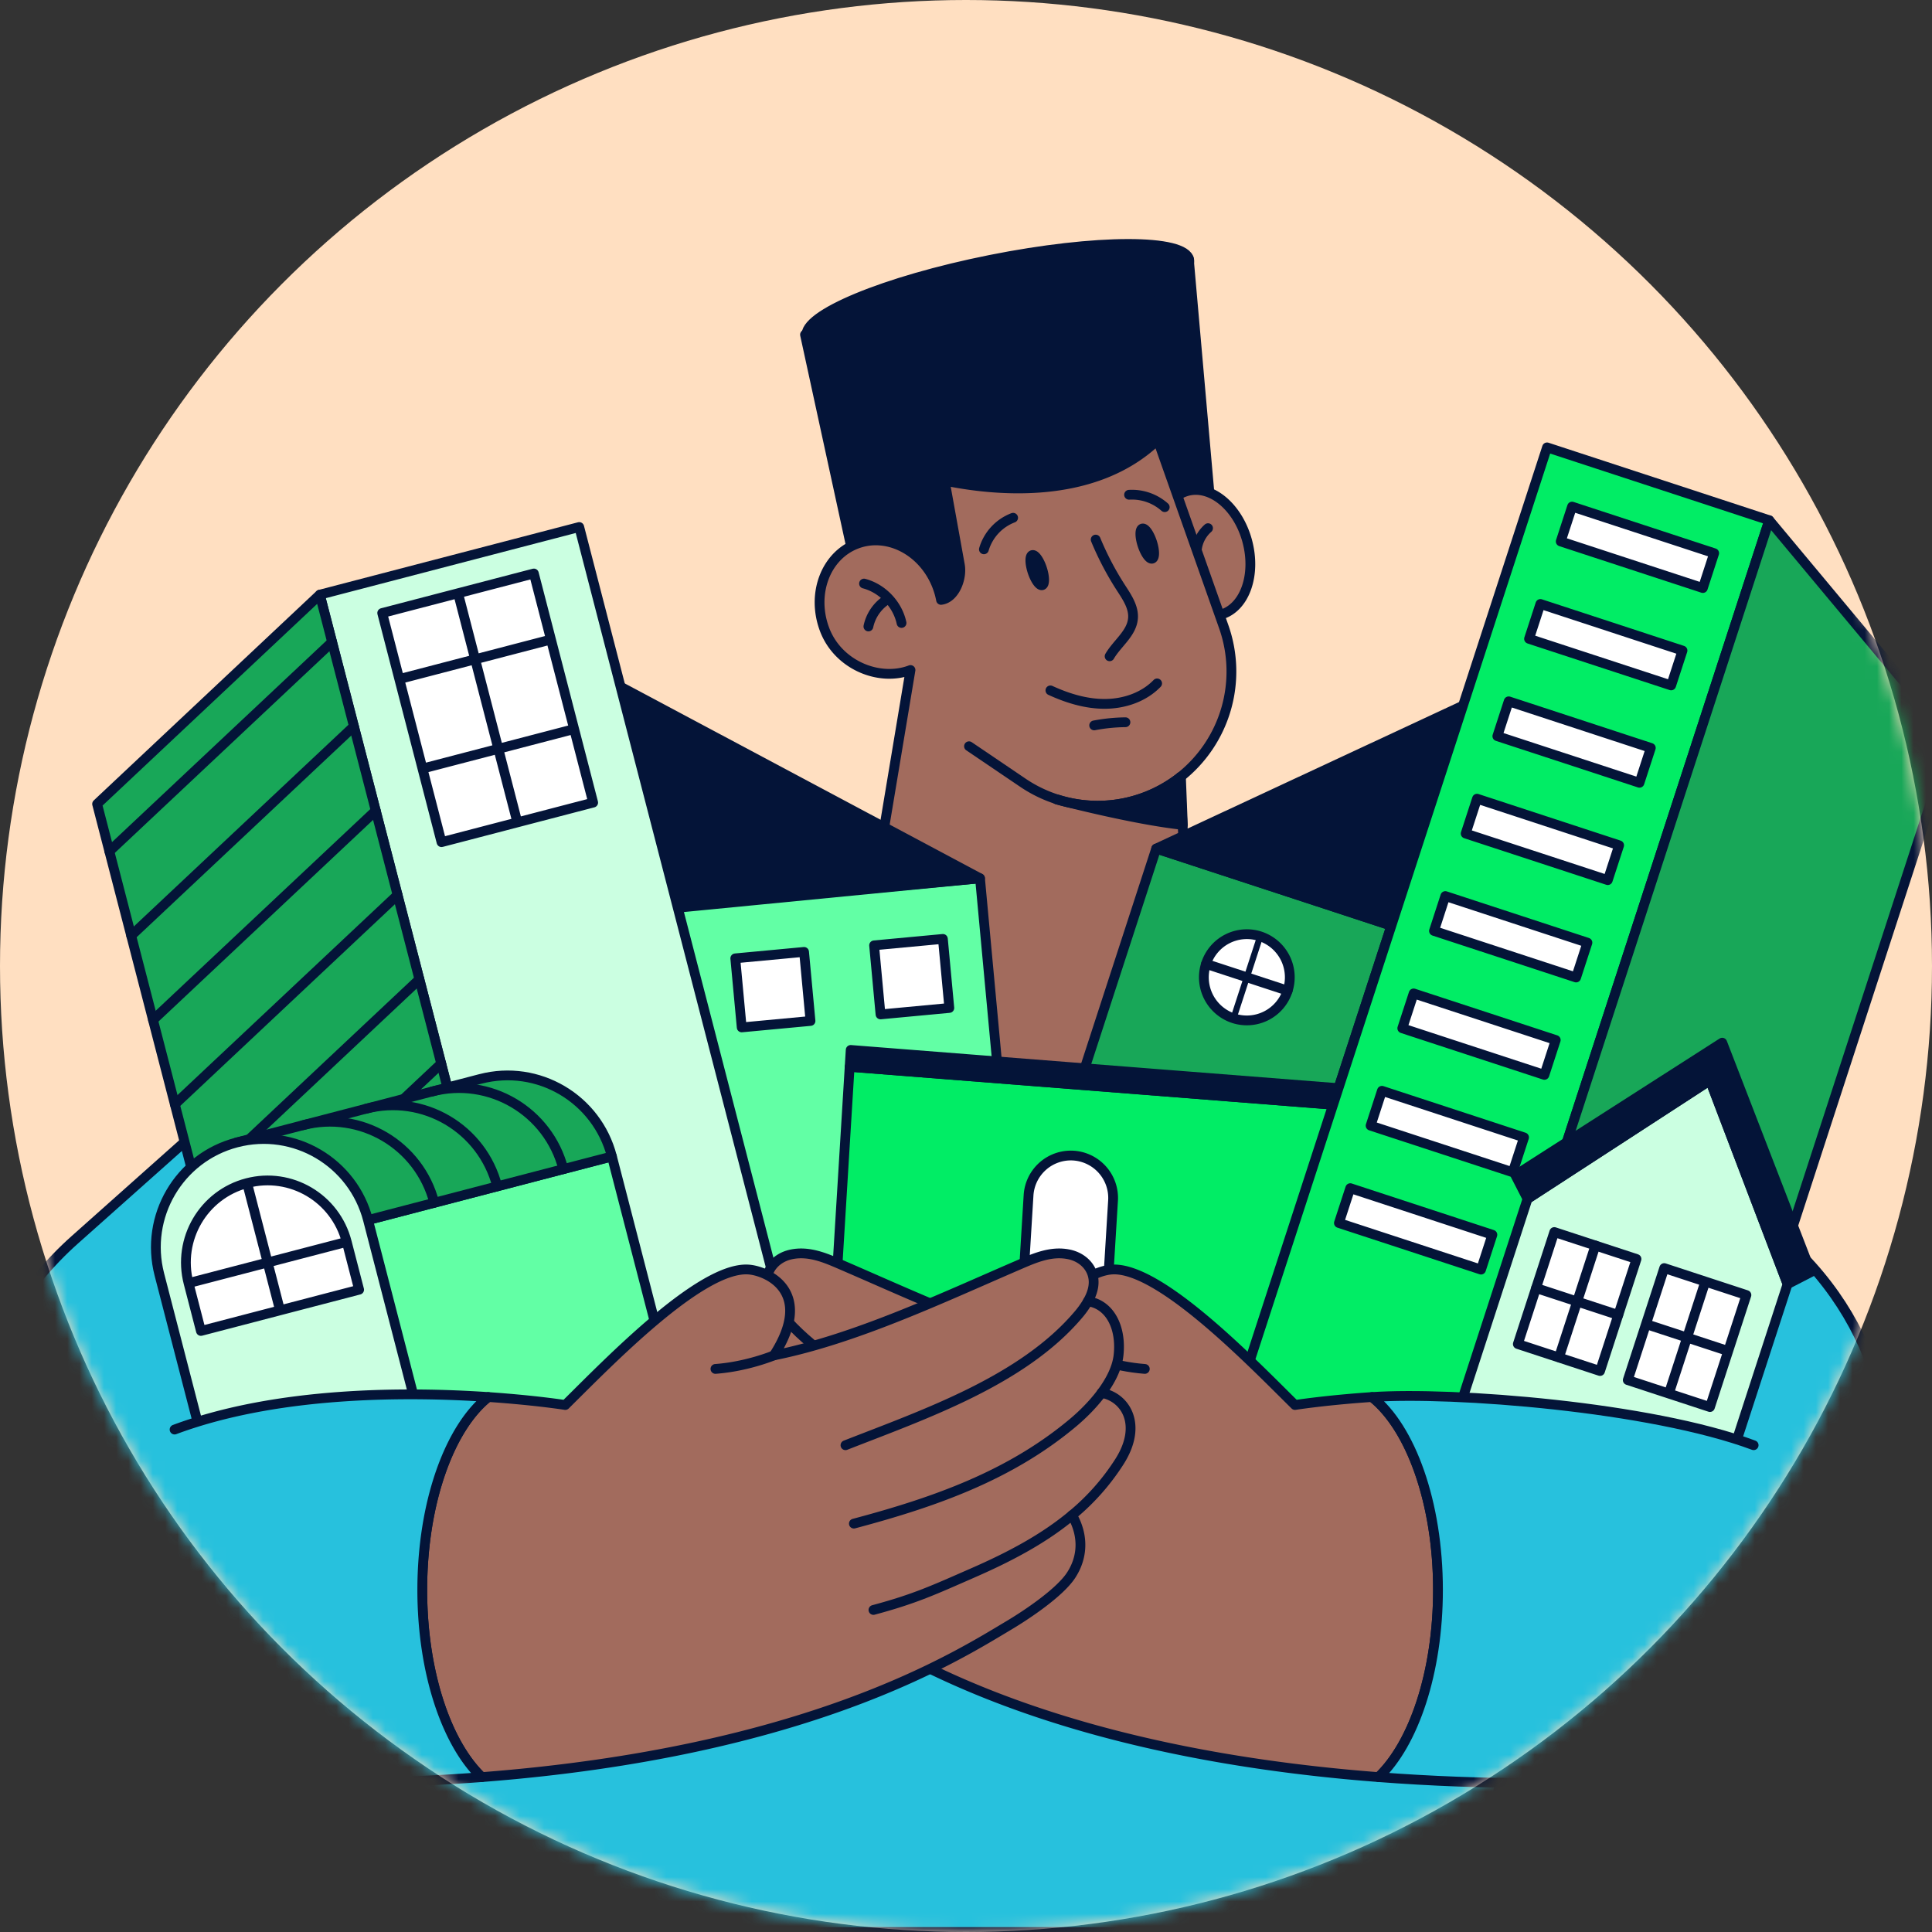 <svg width="158" height="158" xmlns="http://www.w3.org/2000/svg" xmlns:xlink="http://www.w3.org/1999/xlink"><rect width="100%" height="100%" fill="#333333" stroke="none"/><defs><circle id="a" cx="79" cy="79" r="79"/></defs><g fill="none" fill-rule="evenodd"><mask id="b" fill="#fff"><use xlink:href="#a"/></mask><use fill="#FFDFC1" xlink:href="#a"/><g mask="url(#b)"><path fill="#041438" d="M97.22 21.15l1.73 19.629-12.646 15.584-16.397-10.254-4.074-18.741z"/><path stroke="#041438" stroke-width=".8" stroke-linecap="round" stroke-linejoin="round" d="M97.22 21.15l1.73 19.629-12.646 15.584-16.397-10.254-4.074-18.741z"/><path d="M102 44.253c.752 2.79-.222 5.483-2.175 6.014-1.954.53-4.147-1.303-4.9-4.094-.751-2.791.222-5.484 2.176-6.014 1.954-.53 4.147 1.302 4.9 4.094" fill="#A26B5D"/><path d="M102 44.253c.752 2.79-.222 5.483-2.175 6.014-1.954.53-4.147-1.303-4.9-4.094-.751-2.791.222-5.484 2.176-6.014 1.954-.53 4.147 1.302 4.9 4.094zm-4.142.985a2.756 2.756 0 01.936-2.044" stroke="#041438" stroke-width=".8" stroke-linecap="round" stroke-linejoin="round"/><path d="M97.25 21.232c.34 1.716-6.387 4.507-15.025 6.232-8.639 1.725-15.918 1.733-16.258.016-.34-1.716 6.387-4.506 15.025-6.232 8.639-1.725 15.918-1.732 16.258-.016" fill="#041438"/><path d="M97.25 21.232c.34 1.716-6.387 4.507-15.025 6.232-8.639 1.725-15.918 1.733-16.258.016-.34-1.716 6.387-4.506 15.025-6.232 8.639-1.725 15.918-1.732 16.258-.016zM94.676 35.96l.002.005.03-.027-.032.022zm-17.423 3.347h0zm5.025 56.095s0 0 0 0 0 0 0 0h0z" stroke="#041438" stroke-width=".8" stroke-linecap="round" stroke-linejoin="round"/><path d="M83.4 110.425c3.346-5.806 14.458-17.782 13.992-30.218l-.886-16.642a11.006 11.006 0 003.57-12.318l-5.398-15.282c-5.177 4.998-13.256 4.2-17.424 3.342l1.245 6.9c.199 1.102-.432 2.721-1.54 2.852a6.402 6.402 0 00-.31-1.094c-1.103-2.898-4.06-4.457-6.602-3.48-2.543.975-3.709 4.116-2.605 7.014 1.104 2.899 4.476 4.272 7.019 3.296l-3.584 21.492c5.346 4.086 10.826 25.44 12.523 34.138" fill="#A26B5D"/><path d="M83.4 110.425c3.346-5.806 14.458-17.782 13.992-30.218l-.886-16.642a11.006 11.006 0 003.57-12.318l-5.398-15.282c-5.177 4.998-13.256 4.2-17.424 3.342l1.245 6.9c.199 1.102-.432 2.721-1.54 2.852a6.402 6.402 0 00-.31-1.094c-1.103-2.898-4.06-4.457-6.602-3.48-2.543.975-3.709 4.116-2.605 7.014 1.104 2.899 4.476 4.272 7.019 3.296l-3.584 21.492c5.346 4.086 10.826 25.44 12.523 34.138zm-8.834-71.809c.039.015 1.068.357 2.688.69m17.453-3.368c.387-.376.757-.784 1.108-1.227M70.661 47.725c1.506.398 2.739 1.694 3.067 3.222m-1.273-1.855a3.449 3.449 0 00-1.436 2.14" stroke="#041438" stroke-width=".8" stroke-linecap="round" stroke-linejoin="round"/><path d="M94.215 44.326c.223.68.23 1.288.014 1.36-.215.071-.572-.421-.796-1.1-.223-.68-.23-1.289-.014-1.36.216-.072.572.42.796 1.1" fill="#041438"/><path d="M94.215 44.326c.223.68.23 1.288.014 1.36-.215.071-.572-.421-.796-1.1-.223-.68-.23-1.289-.014-1.36.216-.072.572.42.796 1.1zm-13.75.597a3.956 3.956 0 012.388-2.58m12.399-.868a4.038 4.038 0 00-2.916-1.013m-2.731 3.666a24.537 24.537 0 002.068 3.944c.496.767 1.06 1.592.983 2.504-.104 1.227-1.292 2.032-1.911 3.095m5.761 9.895a10.899 10.899 0 01-3.545 1.847h0a10.901 10.901 0 01-9.308-1.4l-4.407-2.984" stroke="#041438" stroke-width=".8" stroke-linecap="round" stroke-linejoin="round"/><path d="M96.733 67.462l-.156-3.947c-.023.017-.049.033-.071.05a10.899 10.899 0 01-3.545 1.848 10.895 10.895 0 01-6.508-.04l-.028.014s6.22 1.64 10.308 2.075" fill="#041438"/><path d="M96.733 67.462l-.156-3.947c-.023.017-.049.033-.071.05a10.899 10.899 0 01-3.545 1.848 10.895 10.895 0 01-6.508-.04l-.028.014s6.22 1.64 10.308 2.075z" stroke="#041438" stroke-width=".8" stroke-linecap="round" stroke-linejoin="round"/><path d="M85.217 46.496c.224.679.23 1.288.015 1.36-.216.07-.572-.422-.796-1.101-.223-.68-.23-1.288-.014-1.36.215-.071.572.421.795 1.1" fill="#041438"/><path d="M85.217 46.496c.224.679.23 1.288.015 1.36-.216.07-.572-.422-.796-1.101-.223-.68-.23-1.288-.014-1.36.215-.071.572.421.795 1.1zm9.413 9.393c-1.082 1.122-2.673 1.66-4.229 1.674-1.556.015-3.083-.452-4.498-1.102m3.58 2.862a14.67 14.67 0 012.556-.258" stroke="#041438" stroke-width=".8" stroke-linecap="round" stroke-linejoin="round"/><path fill="#27C1DD" d="M124.852 137.033l-50.024-20.899-44.075 20.9L35.926 158h83.753z"/><path stroke="#041438" stroke-width=".8" stroke-linecap="round" stroke-linejoin="round" d="M124.852 137.033l-50.024-20.899-44.075 20.9L35.926 158h83.753z"/><path d="M21.233 145.534c-22.346-1.427-31.867-29.222-15.119-44.14l20.988-18.693 21.967.257" fill="#27C1DD"/><path d="M21.233 145.534c-22.346-1.427-31.867-29.222-15.119-44.14l20.988-18.693 21.967.257" stroke="#041438" stroke-width=".8" stroke-linecap="round" stroke-linejoin="round"/><path d="M130.9 145.534c22.346-1.427 31.867-29.222 15.118-44.14l-20.987-18.693" fill="#27C1DD"/><path d="M130.9 145.534c22.346-1.427 31.867-29.222 15.118-44.14l-20.987-18.693" stroke="#041438" stroke-width=".8" stroke-linecap="round" stroke-linejoin="round"/><path fill="#62FFA5" d="M56.482 107.307l26.73-2.468-3.067-33.011-26.73 2.468z"/><path stroke="#041438" stroke-width=".8" stroke-linecap="round" stroke-linejoin="round" d="M56.482 107.307l26.73-2.468-3.067-33.011-26.73 2.468z"/><path fill="#041438" d="M80.145 71.828L50.33 55.937l3.014 18.5z"/><path stroke="#041438" stroke-width=".8" stroke-linecap="round" stroke-linejoin="round" d="M80.145 71.828L50.33 55.937l3.014 18.5z"/><path fill="#FFF" d="M66.283 83.495l-5.626.526-.525-5.647 5.626-.527z"/><path stroke="#041438" stroke-width=".8" stroke-linecap="round" stroke-linejoin="round" d="M66.283 83.495l-5.626.526-.525-5.647 5.626-.527z"/><path fill="#FFF" d="M77.636 82.432l-5.627.527-.524-5.648 5.626-.526z"/><path stroke="#041438" stroke-width=".8" stroke-linecap="round" stroke-linejoin="round" d="M77.636 82.432l-5.627.527-.524-5.648 5.626-.526z"/><path fill="#CBFFE1" d="M43.002 113.715l21.213-5.532L47.37 43.1l-21.214 5.532z"/><path stroke="#041438" stroke-width=".8" stroke-linecap="round" stroke-linejoin="round" d="M43.002 113.715l21.213-5.532L47.37 43.1l-21.214 5.532z"/><path fill="#18A758" d="M21.788 119.246L43 113.714 26.156 48.631 7.941 65.75z"/><path stroke="#041438" stroke-width=".8" stroke-linecap="round" stroke-linejoin="round" d="M21.788 119.246L43 113.714 26.156 48.631 7.941 65.75z"/><path fill="#FFF" d="M48.51 65.637l-12.403 3.235-4.85-18.739L43.66 46.9z"/><path stroke="#041438" stroke-width=".8" stroke-linecap="round" stroke-linejoin="round" d="M48.51 65.637l-12.403 3.235-4.85-18.739L43.66 46.9zM37.46 48.515l4.85 18.74m-9.655-11.72l12.404-3.234M34.55 62.857l12.404-3.235m-38.01 10L27.16 52.505M10.73 76.518l18.214-17.117m-16.43 24.013L30.73 66.297M14.298 90.31l18.216-17.117M16.083 97.206l18.215-17.118m-16.43 24.014l18.215-17.118m-16.43 24.013L37.868 93.88m-16.43 24.013l18.215-17.117m-19.445-4.022l2.693 10.404"/><path fill="#62FFA5" d="M26.453 120.884l11.412-2.976 17.066-4.45-4.888-18.885-28.478 7.426z"/><path stroke="#041438" stroke-width=".8" stroke-linecap="round" stroke-linejoin="round" d="M26.453 120.884l11.412-2.976 17.066-4.45-4.888-18.885-28.478 7.426z"/><path d="M39.293 88.233l-19.945 5.2L21.565 102l28.478-7.426c-1.224-4.73-6.037-7.569-10.75-6.34" fill="#18A758"/><path d="M39.293 88.233h0l-19.945 5.2L21.565 102l28.478-7.426c-1.224-4.73-6.037-7.569-10.75-6.34z" stroke="#041438" stroke-width=".8" stroke-linecap="round" stroke-linejoin="round"/><path d="M46.072 95.608c-1.224-4.73-6.037-7.568-10.75-6.34m5.343 7.75c-1.224-4.73-6.037-7.568-10.75-6.34m5.602 7.682c-1.224-4.73-6.037-7.568-10.75-6.339" stroke="#041438" stroke-width=".8" stroke-linecap="round" stroke-linejoin="round"/><path d="M34.986 118.658l-17.066 4.45-4.888-18.884c-1.224-4.73 1.604-9.561 6.316-10.79 4.713-1.229 9.526 1.61 10.75 6.34l4.888 18.884z" fill="#CBFFE1"/><path d="M34.986 118.658l-17.066 4.45-4.888-18.884c-1.224-4.73 1.604-9.561 6.316-10.79h0c4.713-1.229 9.526 1.61 10.75 6.34l4.888 18.884z" stroke="#041438" stroke-width=".8" stroke-linecap="round" stroke-linejoin="round"/><path d="M29.37 105.472l-12.938 3.374-1.012-3.912c-.929-3.586 1.215-7.248 4.788-8.18 3.572-.931 7.22 1.22 8.149 4.807l1.012 3.911z" fill="#FFF"/><path d="M29.37 105.472l-12.938 3.374-1.012-3.912c-.929-3.586 1.215-7.248 4.788-8.18h0c3.572-.931 7.22 1.22 8.149 4.807l1.012 3.911zm-13.95-.538l12.937-3.374m-8.149-4.806l2.693 10.404" stroke="#041438" stroke-width=".8" stroke-linecap="round" stroke-linejoin="round"/><path fill="#18A758" d="M88.238 88.81l6.318-19.413 19.231 6.305-6.318 19.414z"/><path stroke="#041438" stroke-width=".8" stroke-linecap="round" stroke-linejoin="round" d="M88.238 88.81l6.318-19.413 19.231 6.305-6.318 19.414z"/><path fill="#041438" d="M94.556 69.397l25.088-11.69-5.857 17.995z"/><path stroke="#041438" stroke-width=".8" stroke-linecap="round" stroke-linejoin="round" d="M94.556 69.397l25.088-11.69-5.857 17.995z"/><path d="M105.306 81.019a3.51 3.51 0 01-4.43 2.257 3.529 3.529 0 01-2.248-4.447 3.51 3.51 0 014.43-2.257 3.529 3.529 0 012.248 4.447" fill="#FFF"/><path d="M105.306 81.019a3.51 3.51 0 01-4.43 2.257 3.529 3.529 0 01-2.248-4.447 3.51 3.51 0 014.43-2.257 3.529 3.529 0 012.248 4.447z" stroke="#041438" stroke-width=".8" stroke-linecap="round" stroke-linejoin="round"/><path stroke="#041438" stroke-width=".5" stroke-linecap="round" stroke-linejoin="round" d="M103.058 76.572l-2.182 6.703"/><path stroke="#041438" stroke-width=".8" stroke-linecap="round" stroke-linejoin="round" d="M98.628 78.828l6.678 2.19"/><path fill="#01ED65" d="M67.909 112.973l41.565 3.259 1.577-25.73-41.566-3.258z"/><path stroke="#041438" stroke-width=".8" stroke-linecap="round" stroke-linejoin="round" d="M67.909 112.973l41.565 3.259 1.577-25.73-41.566-3.258z"/><path fill="#041438" d="M111.136 89.123L69.57 85.864l-.085 1.38 41.566 3.259z"/><path stroke="#041438" stroke-width=".8" stroke-linecap="round" stroke-linejoin="round" d="M111.136 89.123L69.57 85.864l-.085 1.38 41.566 3.259z"/><path d="M90.035 114.34l-6.91-.428.99-16.152a3.467 3.467 0 013.667-3.255 3.47 3.47 0 013.243 3.682l-.99 16.152z" fill="#FFF"/><path d="M90.035 114.34l-6.91-.428.99-16.152a3.467 3.467 0 013.667-3.255h0a3.47 3.47 0 013.243 3.682l-.99 16.152z" stroke="#041438" stroke-width=".8" stroke-linecap="round" stroke-linejoin="round"/><path fill="#01ED65" d="M119.228 120.776l-18.171-5.959 25.46-78.23 18.171 5.959z"/><path stroke="#041438" stroke-width=".8" stroke-linecap="round" stroke-linejoin="round" d="M119.228 120.776l-18.171-5.959 25.46-78.23 18.171 5.959z"/><path fill="#18A758" d="M144.688 42.546l14.908 17.871-21.642 66.499-18.726-6.14z"/><path stroke="#041438" stroke-width=".8" stroke-linecap="round" stroke-linejoin="round" d="M144.688 42.546l14.908 17.871-21.642 66.499-18.726-6.14z"/><path fill="#FFF" d="M139.26 48.09l-11.623-3.81.928-2.85 11.622 3.81z"/><path stroke="#041438" stroke-width=".8" stroke-linecap="round" stroke-linejoin="round" d="M139.26 48.09l-11.623-3.81.928-2.85 11.622 3.81z"/><path fill="#FFF" d="M136.668 56.053l-11.622-3.81.928-2.85 11.622 3.81z"/><path stroke="#041438" stroke-width=".8" stroke-linecap="round" stroke-linejoin="round" d="M136.668 56.053l-11.622-3.81.928-2.85 11.622 3.81z"/><path fill="#FFF" d="M134.077 64.016l-11.623-3.811.928-2.85 11.622 3.81z"/><path stroke="#041438" stroke-width=".8" stroke-linecap="round" stroke-linejoin="round" d="M134.077 64.016l-11.623-3.811.928-2.85 11.622 3.81z"/><path fill="#FFF" d="M131.485 71.978l-11.622-3.81.928-2.85 11.622 3.81z"/><path stroke="#041438" stroke-width=".8" stroke-linecap="round" stroke-linejoin="round" d="M131.485 71.978l-11.622-3.81.928-2.85 11.622 3.81z"/><path fill="#FFF" d="M128.894 79.94l-11.622-3.81.927-2.85 11.622 3.811z"/><path stroke="#041438" stroke-width=".8" stroke-linecap="round" stroke-linejoin="round" d="M128.894 79.94l-11.622-3.81.927-2.85 11.622 3.811z"/><path fill="#FFF" d="M126.302 87.904l-11.622-3.811.928-2.85 11.622 3.81z"/><path stroke="#041438" stroke-width=".8" stroke-linecap="round" stroke-linejoin="round" d="M126.302 87.904l-11.622-3.811.928-2.85 11.622 3.81z"/><path fill="#FFF" d="M123.71 95.866l-11.621-3.81.927-2.85 11.622 3.81z"/><path stroke="#041438" stroke-width=".8" stroke-linecap="round" stroke-linejoin="round" d="M123.71 95.866l-11.621-3.81.927-2.85 11.622 3.81z"/><path fill="#FFF" d="M121.12 103.829l-11.623-3.811.928-2.85 11.622 3.81z"/><path stroke="#041438" stroke-width=".8" stroke-linecap="round" stroke-linejoin="round" d="M121.12 103.829l-11.623-3.811.928-2.85 11.622 3.81z"/><path fill="#CBFFE1" d="M124.923 98.043l-6.499 19.969 21.263 6.972 6.5-19.968-6.344-16.665z"/><path stroke="#041438" stroke-width=".8" stroke-linecap="round" stroke-linejoin="round" d="M124.923 98.043l-6.499 19.969 21.263 6.972 6.5-19.968-6.344-16.665z"/><path fill="#041438" d="M124.923 98.043l14.92-9.692 6.343 16.665 1.913-.986-7.253-18.76-16.917 10.835z"/><path stroke="#041438" stroke-width=".8" stroke-linecap="round" stroke-linejoin="round" d="M124.923 98.043l14.92-9.692 6.343 16.665 1.913-.986-7.253-18.76-16.917 10.835z"/><path fill="#FFF" d="M130.853 112.122l-6.723-2.205 2.981-9.16 6.723 2.204z"/><path stroke="#041438" stroke-width=".8" stroke-linecap="round" stroke-linejoin="round" d="M130.853 112.122l-6.723-2.205 2.981-9.16 6.723 2.204z"/><path fill="#FFF" d="M139.842 115.07l-6.723-2.205 2.982-9.16 6.722 2.204z"/><path stroke="#041438" stroke-width=".8" stroke-linecap="round" stroke-linejoin="round" d="M139.842 115.07l-6.723-2.205 2.982-9.16 6.722 2.204zm-.38-10.264l-2.974 9.14m-1.878-5.662l6.723 2.205m-10.86-8.629l-2.974 9.137m-1.878-5.66l6.722 2.204"/><path d="M117.6 130.025c0-7.146-2.234-13.261-5.398-15.775-3.807.258-6.297.651-6.297.651-3.58-3.537-11.05-11.284-14.94-11.081-1.517.079-5.505 1.774-2.12 7.025-6.67-1.338-13.75-4.698-20-7.393-1.315-.567-2.677-1.176-4.147-.864-.777.165-1.472.641-1.806 1.364-.383.832-.166 1.689.271 2.465l.004.006c-1.788.245-2.76 2.128-2.509 4.411.115 1.042.667 2.109 1.39 3.078-1.957.344-3.383 2.594-1.472 5.608a18.723 18.723 0 003.882 4.39c-.99 1.736-.855 3.49.083 4.918s3.62 3.222 5.085 4.095c4.26 2.538 16.431 10.356 43.11 12.41 2.879-2.751 4.863-8.572 4.863-15.308" fill="#A26B5D"/><path d="M117.6 130.025c0-7.146-2.234-13.261-5.398-15.775-3.807.258-6.297.651-6.297.651-3.58-3.537-11.05-11.284-14.94-11.081-1.517.079-5.505 1.774-2.12 7.025-6.67-1.338-13.75-4.698-20-7.393-1.315-.567-2.677-1.176-4.147-.864-.777.165-1.472.641-1.806 1.364-.383.832-.166 1.689.271 2.465l.004.006c-1.788.245-2.76 2.128-2.509 4.411.115 1.042.667 2.109 1.39 3.078 0 0 0 0 0 0h0c-1.957.344-3.383 2.594-1.472 5.608a18.723 18.723 0 003.882 4.39h0c-.99 1.736-.855 3.49.083 4.918s3.62 3.222 5.085 4.095c4.26 2.538 16.431 10.356 43.11 12.41 2.879-2.751 4.863-8.572 4.863-15.308zm-55.553-16.113s0 0 0 0h0z" stroke="#041438" stroke-width=".8" stroke-linecap="round" stroke-linejoin="round"/><path d="M143.414 118.19c-8.448-3.147-24.598-4.389-31.212-3.94 3.164 2.514 5.397 8.629 5.397 15.775 0 6.736-1.984 12.557-4.862 15.308 4.137.318 8.62.5 13.48.5l4.683-.3" fill="#27C1DD"/><path d="M143.414 118.19c-8.448-3.147-24.598-4.389-31.212-3.94 3.164 2.514 5.397 8.629 5.397 15.775 0 6.736-1.984 12.557-4.862 15.308 4.137.318 8.62.5 13.48.5l4.683-.3m-42.055-34.688s2.179.914 4.778 1.106m-30.46-5.534c.232.41.525.8.824 1.15 4.555 5.337 12.475 8.076 19.002 10.624m-20.942-4.279c.694.932 1.545 1.775 2.315 2.422 5.191 4.363 11.396 6.528 17.94 8.268m-17.844-.692c2.295 1.914 5.027 3.37 8.07 4.703 3.249 1.422 4.751 2.13 8.174 3.05" stroke="#041438" stroke-width=".8" stroke-linecap="round" stroke-linejoin="round"/><path d="M34.534 130.025c0-7.146 2.233-13.261 5.397-15.775 3.807.258 6.297.651 6.297.651 3.58-3.537 11.05-11.284 14.94-11.081 1.518.079 5.505 1.774 2.12 7.025 6.67-1.338 13.75-4.698 20-7.393 1.315-.567 2.677-1.176 4.147-.864.777.165 1.472.641 1.806 1.364.383.832.166 1.689-.272 2.465l-.003.006c1.788.245 2.76 2.128 2.509 4.411-.115 1.042-.667 2.109-1.39 3.078 1.957.344 3.383 2.594 1.472 5.608a18.723 18.723 0 01-3.882 4.39c.99 1.736.855 3.49-.083 4.918s-3.62 3.222-5.085 4.095c-4.26 2.538-16.431 10.356-43.11 12.41-2.879-2.751-4.863-8.572-4.863-15.308" fill="#A26B5D"/><path d="M34.534 130.025c0-7.146 2.233-13.261 5.397-15.775 3.807.258 6.297.651 6.297.651 3.58-3.537 11.05-11.284 14.94-11.081 1.518.079 5.505 1.774 2.12 7.025 6.67-1.338 13.75-4.698 20-7.393 1.315-.567 2.677-1.176 4.147-.864.777.165 1.472.641 1.806 1.364.383.832.166 1.689-.272 2.465l-.003.006c1.788.245 2.76 2.128 2.509 4.411-.115 1.042-.667 2.109-1.39 3.078 0 0 0 0 0 0h0c1.957.344 3.383 2.594 1.472 5.608a18.723 18.723 0 01-3.882 4.39h0c.99 1.736.855 3.49-.083 4.918s-3.62 3.222-5.085 4.095c-4.26 2.538-16.431 10.356-43.11 12.41-2.879-2.751-4.863-8.572-4.863-15.308zm55.552-16.113s0 0 0 0h0z" stroke="#041438" stroke-width=".8" stroke-linecap="round" stroke-linejoin="round"/><path d="M14.277 116.91c8.448-3.147 19.04-3.108 25.654-2.66-3.164 2.514-5.398 8.63-5.398 15.775 0 6.736 1.985 12.557 4.863 15.308-4.137.319-8.62.5-13.48.5l-4.683-.3" fill="#27C1DD"/><path d="M14.277 116.91c8.448-3.147 19.04-3.108 25.654-2.66-3.164 2.514-5.398 8.63-5.398 15.775 0 6.736 1.985 12.557 4.863 15.308-4.137.319-8.62.5-13.48.5l-4.683-.3m42.055-34.688s-2.18.914-4.778 1.106m30.46-5.534a7.43 7.43 0 01-.824 1.15c-4.555 5.337-12.476 8.076-19.002 10.624m20.942-4.279c-.694.932-1.545 1.775-2.315 2.422-5.191 4.363-11.396 6.528-17.94 8.268m17.844-.692c-2.295 1.914-5.027 3.37-8.07 4.703-3.249 1.422-4.751 2.13-8.174 3.05" stroke="#041438" stroke-width=".8" stroke-linecap="round" stroke-linejoin="round"/></g></g></svg>
